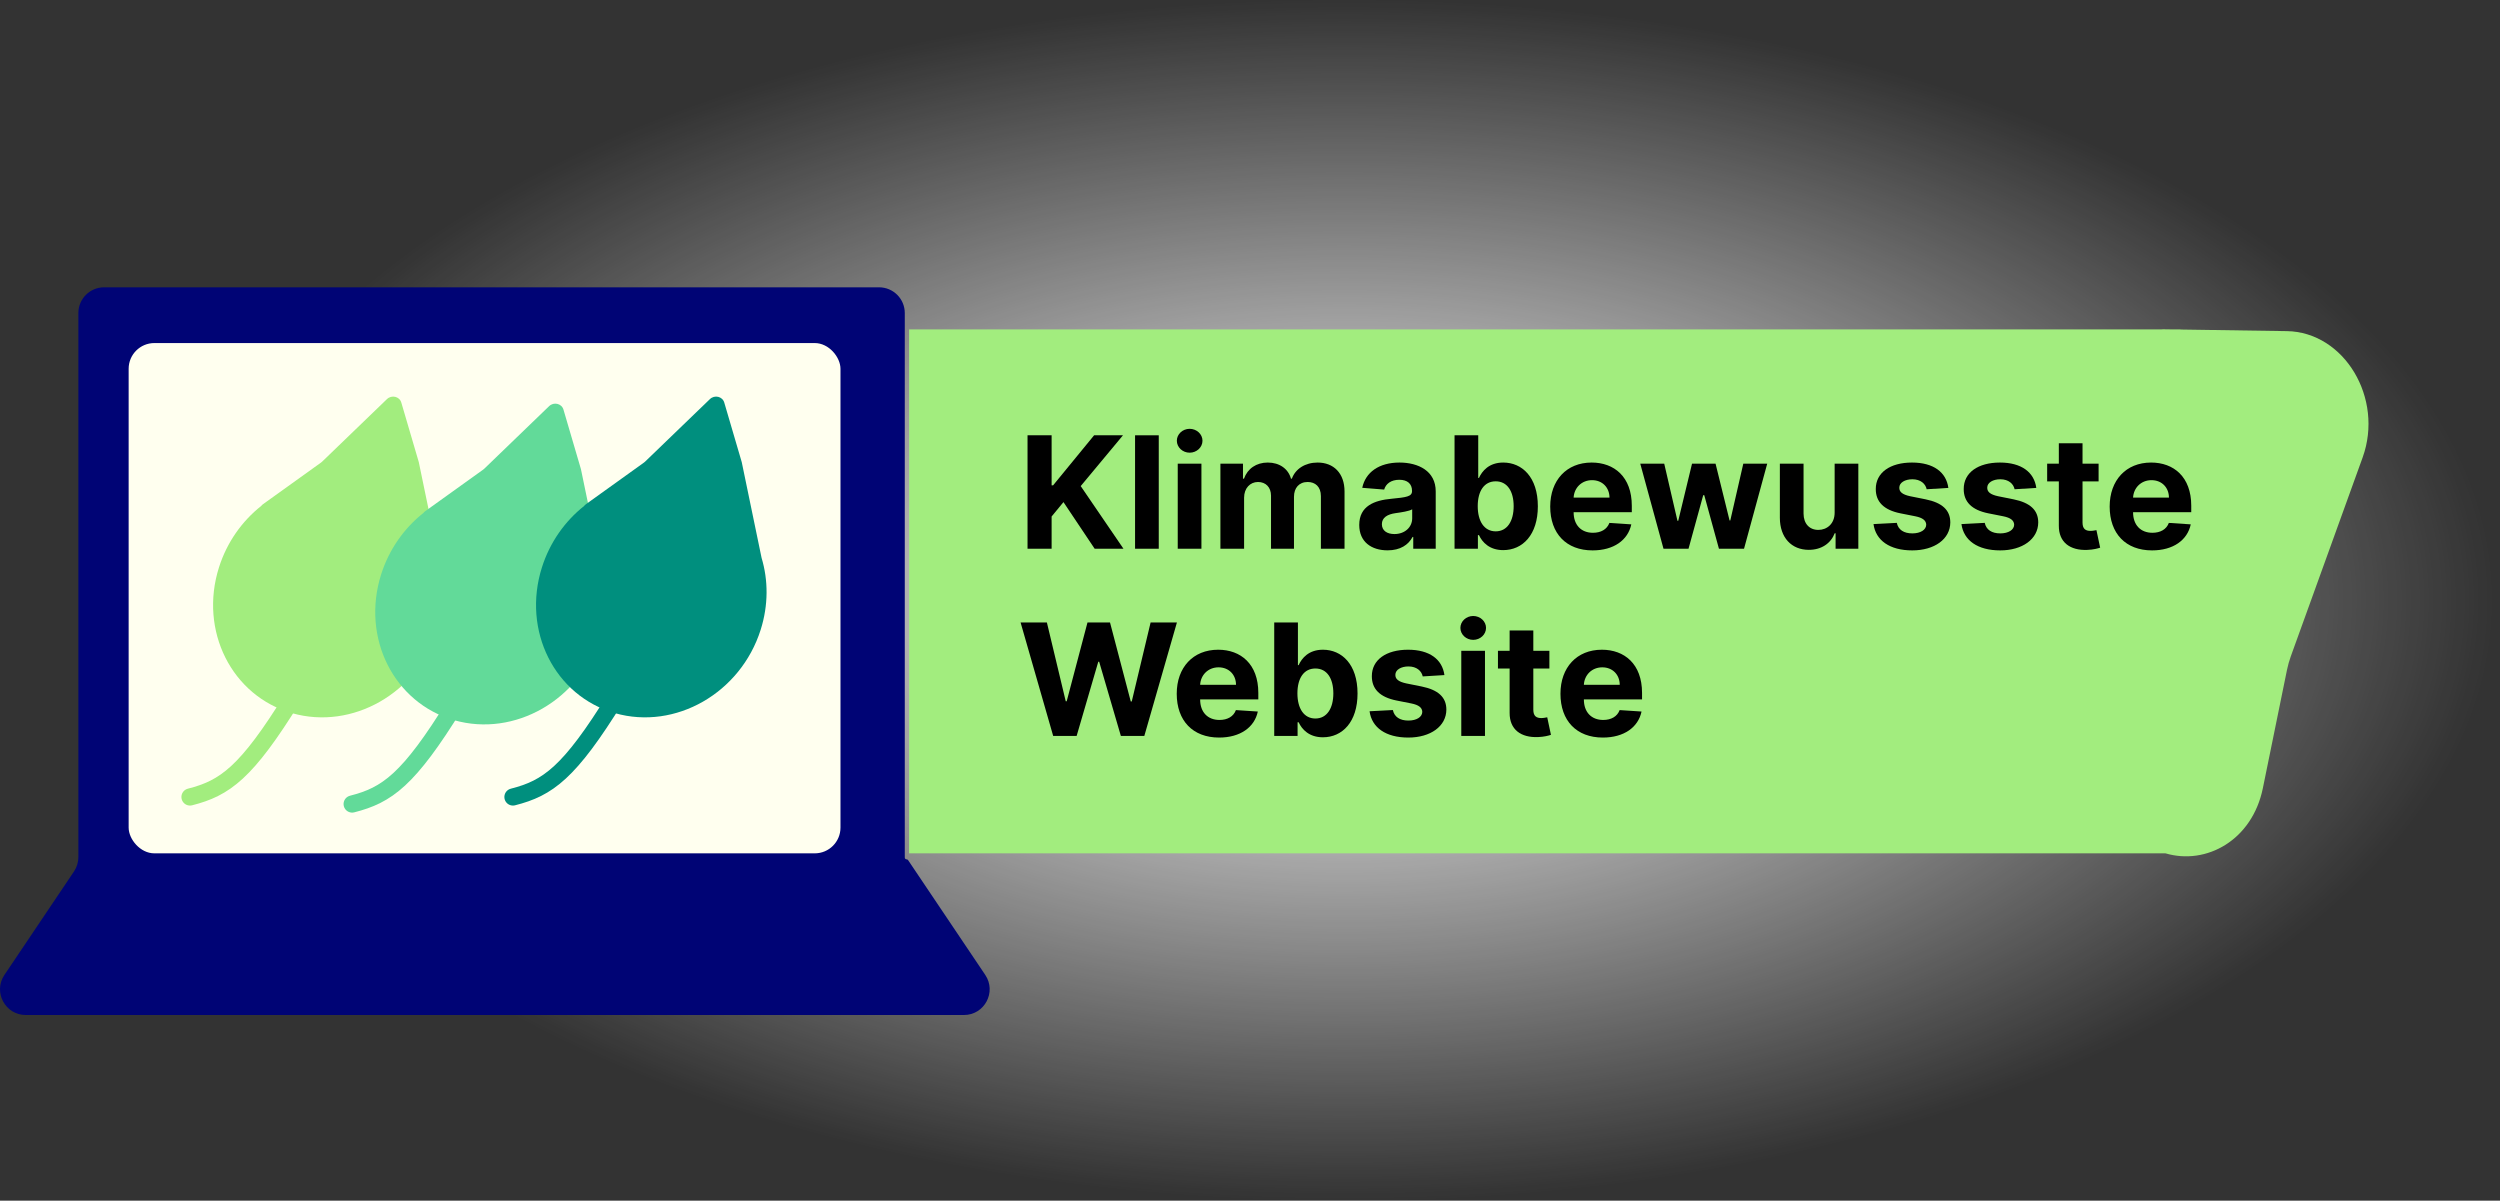 <svg width="583" height="280" viewBox="0 0 583 280" fill="none" xmlns="http://www.w3.org/2000/svg">
<rect x="0" y="0" width="583" height="280" fill="#333333" stroke="none"/>
<ellipse cx="313.5" cy="140" rx="269.5" ry="140" fill="url(#paint0_radial_811_105)"/>
<path fill-rule="evenodd" clip-rule="evenodd" d="M550.964 106.689C555.957 92.867 546.687 77.418 533.281 77.218L508.503 76.847V76.815H506.369L504.399 76.786L504.011 76.815H212V199.003H505.003C514.548 201.807 525.228 195.922 527.701 183.798L533.326 156.219C533.546 155.143 533.841 154.091 534.209 153.071L550.964 106.689Z" fill="#A2ED7E"/>
<path fill-rule="evenodd" clip-rule="evenodd" d="M210.995 73C210.995 69.686 208.309 67 204.995 67H24.276C20.962 67 18.276 69.686 18.276 73V199.876C18.276 201.068 17.921 202.234 17.255 203.223L1.031 227.354C-1.649 231.34 1.207 236.702 6.01 236.702H224.785C229.588 236.702 232.444 231.34 229.764 227.354L211.765 200.583C211.687 200.467 211.556 200.398 211.416 200.398V200.398C211.184 200.398 210.995 200.209 210.995 199.977V73Z" fill="#000475"/>
<rect x="30" y="80" width="166" height="119" rx="6" fill="#FFFFEF"/>
<path d="M239.621 127.965H245.237V120.447L247.999 117.089L255.275 127.965H261.993L252.02 113.356L261.876 101.511H255.145L245.587 113.175H245.237V101.511H239.621V127.965Z" fill="black"/>
<path d="M270.222 101.511H264.697V127.965H270.222V101.511Z" fill="black"/>
<path d="M274.648 127.965H280.173V108.125H274.648V127.965ZM277.423 105.567C279.07 105.567 280.419 104.314 280.419 102.777C280.419 101.253 279.07 100 277.423 100C275.789 100 274.44 101.253 274.44 102.777C274.44 104.314 275.789 105.567 277.423 105.567Z" fill="black"/>
<path d="M284.599 127.965H290.124V116.055C290.124 113.86 291.524 112.4 293.366 112.4C295.182 112.4 296.401 113.64 296.401 115.59V127.965H301.757V115.849C301.757 113.795 302.937 112.4 304.947 112.4C306.711 112.4 308.034 113.498 308.034 115.707V127.965H313.546V114.622C313.546 110.32 310.978 107.866 307.269 107.866C304.351 107.866 302.081 109.352 301.264 111.625H301.057C300.421 109.326 298.385 107.866 295.648 107.866C292.964 107.866 290.928 109.287 290.098 111.625H289.864V108.125H284.599V127.965Z" fill="black"/>
<path d="M323.591 128.339C326.535 128.339 328.441 127.06 329.414 125.213H329.57V127.965H334.809V114.583C334.809 109.855 330.789 107.866 326.353 107.866C321.58 107.866 318.442 110.14 317.677 113.756L322.787 114.17C323.163 112.852 324.343 111.883 326.327 111.883C328.208 111.883 329.284 112.826 329.284 114.454V114.531C329.284 115.81 327.922 115.978 324.46 116.314C320.517 116.675 316.976 117.993 316.976 122.423C316.976 126.35 319.791 128.339 323.591 128.339ZM325.173 124.542C323.474 124.542 322.255 123.754 322.255 122.242C322.255 120.692 323.539 119.93 325.484 119.659C326.69 119.491 328.662 119.207 329.323 118.768V120.873C329.323 122.953 327.598 124.542 325.173 124.542Z" fill="black"/>
<path d="M339.199 127.965H344.646V124.787H344.893C345.658 126.44 347.331 128.287 350.547 128.287C355.087 128.287 358.627 124.71 358.627 118.07C358.627 111.25 354.931 107.866 350.56 107.866C347.227 107.866 345.632 109.842 344.893 111.457H344.724V101.511H339.199V127.965ZM344.607 118.045C344.607 114.505 346.112 112.245 348.797 112.245C351.533 112.245 352.986 114.609 352.986 118.045C352.986 121.506 351.507 123.909 348.797 123.909C346.138 123.909 344.607 121.584 344.607 118.045Z" fill="black"/>
<path d="M371.392 128.352C376.321 128.352 379.641 125.962 380.419 122.281L375.309 121.945C374.751 123.457 373.325 124.245 371.483 124.245C368.721 124.245 366.97 122.423 366.97 119.465V119.452H380.536V117.941C380.536 111.199 376.437 107.866 371.172 107.866C365.31 107.866 361.51 112.012 361.51 118.135C361.51 124.425 365.258 128.352 371.392 128.352ZM366.97 116.042C367.086 113.782 368.811 111.974 371.263 111.974C373.662 111.974 375.322 113.679 375.335 116.042H366.97Z" fill="black"/>
<path d="M387.928 127.965H393.764L397.188 115.487H397.435L400.858 127.965H406.708L412.116 108.125H406.539L403.504 121.377H403.336L400.067 108.125H394.581L391.365 121.455H391.183L388.097 108.125H382.507L387.928 127.965Z" fill="black"/>
<path d="M427.838 119.517C427.851 122.178 426.022 123.573 424.038 123.573C421.95 123.573 420.601 122.113 420.588 119.775V108.125H415.063V120.757C415.076 125.394 417.8 128.223 421.807 128.223C424.803 128.223 426.956 126.686 427.851 124.361H428.058V127.965H433.363V108.125H427.838V119.517Z" fill="black"/>
<path d="M454.357 113.782C453.864 110.127 450.907 107.866 445.875 107.866C440.778 107.866 437.419 110.217 437.432 114.04C437.419 117.011 439.299 118.936 443.19 119.711L446.64 120.395C448.378 120.744 449.169 121.377 449.195 122.372C449.169 123.547 447.885 124.387 445.953 124.387C443.981 124.387 442.671 123.547 442.334 121.932L436.9 122.217C437.419 126.014 440.661 128.352 445.94 128.352C451.101 128.352 454.798 125.73 454.811 121.816C454.798 118.949 452.917 117.231 449.052 116.443L445.447 115.72C443.592 115.319 442.905 114.686 442.918 113.73C442.905 112.542 444.254 111.767 445.966 111.767C447.885 111.767 449.026 112.813 449.299 114.092L454.357 113.782Z" fill="black"/>
<path d="M474.864 113.782C474.372 110.127 471.415 107.866 466.382 107.866C461.286 107.866 457.926 110.217 457.939 114.04C457.926 117.011 459.807 118.936 463.698 119.711L467.148 120.395C468.886 120.744 469.677 121.377 469.703 122.372C469.677 123.547 468.393 124.387 466.46 124.387C464.489 124.387 463.179 123.547 462.842 121.932L457.408 122.217C457.926 126.014 461.169 128.352 466.447 128.352C471.609 128.352 475.305 125.73 475.318 121.816C475.305 118.949 473.425 117.231 469.56 116.443L465.954 115.72C464.1 115.319 463.412 114.686 463.425 113.73C463.412 112.542 464.761 111.767 466.473 111.767C468.393 111.767 469.534 112.813 469.806 114.092L474.864 113.782Z" fill="black"/>
<path d="M489.393 108.125H485.645V103.371H480.12V108.125H477.397V112.258H480.12V122.591C480.094 126.479 482.753 128.404 486.76 128.236C488.187 128.184 489.199 127.9 489.756 127.719L488.887 123.625C488.615 123.676 488.031 123.805 487.513 123.805C486.41 123.805 485.645 123.392 485.645 121.868V112.258H489.393V108.125Z" fill="black"/>
<path d="M501.857 128.352C506.785 128.352 510.105 125.962 510.883 122.281L505.773 121.945C505.216 123.457 503.789 124.245 501.947 124.245C499.185 124.245 497.434 122.423 497.434 119.465V119.452H511V117.941C511 111.199 506.902 107.866 501.636 107.866C495.774 107.866 491.974 112.012 491.974 118.135C491.974 124.425 495.722 128.352 501.857 128.352ZM497.434 116.042C497.551 113.782 499.276 111.974 501.727 111.974C504.126 111.974 505.786 113.679 505.799 116.042H497.434Z" fill="black"/>
<path d="M245.6 171.613H251.073L256.118 154.317H256.326L261.384 171.613H266.857L274.457 145.159H268.322L263.926 163.578H263.692L258.855 145.159H253.602L248.752 163.54H248.531L244.134 145.159H238L245.6 171.613Z" fill="black"/>
<path d="M284.297 172C289.225 172 292.546 169.61 293.324 165.929L288.214 165.593C287.656 167.105 286.229 167.893 284.388 167.893C281.625 167.893 279.875 166.071 279.875 163.113V163.1H293.44V161.589C293.44 154.847 289.342 151.514 284.077 151.514C278.214 151.514 274.414 155.66 274.414 161.783C274.414 168.073 278.163 172 284.297 172ZM279.875 159.69C279.991 157.43 281.716 155.622 284.167 155.622C286.567 155.622 288.227 157.327 288.24 159.69H279.875Z" fill="black"/>
<path d="M297.15 171.613H302.597V168.435H302.843C303.608 170.088 305.281 171.935 308.498 171.935C313.037 171.935 316.578 168.358 316.578 161.718C316.578 154.898 312.881 151.514 308.511 151.514C305.178 151.514 303.582 153.49 302.843 155.105H302.675V145.159H297.15V171.613ZM302.558 161.693C302.558 158.153 304.062 155.893 306.747 155.893C309.483 155.893 310.936 158.257 310.936 161.693C310.936 165.154 309.457 167.557 306.747 167.557C304.088 167.557 302.558 165.232 302.558 161.693Z" fill="black"/>
<path d="M336.839 157.43C336.346 153.775 333.389 151.514 328.357 151.514C323.26 151.514 319.901 153.865 319.914 157.688C319.901 160.659 321.782 162.584 325.672 163.359L329.122 164.043C330.86 164.392 331.651 165.025 331.677 166.02C331.651 167.195 330.367 168.035 328.435 168.035C326.463 168.035 325.154 167.195 324.816 165.58L319.382 165.865C319.901 169.662 323.143 172 328.422 172C333.584 172 337.28 169.378 337.293 165.464C337.28 162.597 335.399 160.879 331.534 160.091L327.929 159.368C326.074 158.967 325.387 158.334 325.4 157.378C325.387 156.19 326.736 155.415 328.448 155.415C330.367 155.415 331.508 156.461 331.781 157.74L336.839 157.43Z" fill="black"/>
<path d="M340.772 171.613H346.297V151.773H340.772V171.613ZM343.547 149.215C345.194 149.215 346.543 147.962 346.543 146.425C346.543 144.901 345.194 143.648 343.547 143.648C341.913 143.648 340.564 144.901 340.564 146.425C340.564 147.962 341.913 149.215 343.547 149.215Z" fill="black"/>
<path d="M361.318 151.773H357.57V147.019H352.045V151.773H349.322V155.906H352.045V166.239C352.019 170.127 354.678 172.052 358.686 171.884C360.112 171.832 361.124 171.548 361.681 171.367L360.813 167.273C360.54 167.324 359.957 167.453 359.438 167.453C358.335 167.453 357.57 167.04 357.57 165.516V155.906H361.318V151.773Z" fill="black"/>
<path d="M373.782 172C378.71 172 382.03 169.61 382.808 165.929L377.699 165.593C377.141 167.105 375.714 167.893 373.873 167.893C371.11 167.893 369.359 166.071 369.359 163.113V163.1H382.925V161.589C382.925 154.847 378.827 151.514 373.561 151.514C367.699 151.514 363.899 155.66 363.899 161.783C363.899 168.073 367.647 172 373.782 172ZM369.359 159.69C369.476 157.43 371.201 155.622 373.652 155.622C376.051 155.622 377.712 157.327 377.724 159.69H369.359Z" fill="black"/>
<path fill-rule="evenodd" clip-rule="evenodd" d="M60.899 117.996C56.445 121.533 52.924 126.443 51.066 132.31C46.392 147.072 54.023 162.294 68.109 166.311C82.196 170.327 97.405 161.616 102.079 146.855C103.9 141.103 103.853 135.281 102.284 130.08L97.662 107.768L93.584 93.873C93.167 92.451 91.335 92.016 90.233 93.078L75.112 107.663C75.039 107.733 74.962 107.798 74.879 107.857L61.34 117.573C61.166 117.698 61.019 117.841 60.899 117.996Z" fill="#A2ED7E"/>
<path d="M68.256 162.746C57.449 180.233 52.463 183.784 44.305 185.859" stroke="#A2ED7E" stroke-width="4" stroke-linecap="round"/>
<path fill-rule="evenodd" clip-rule="evenodd" d="M98.715 119.639C94.26 123.175 90.738 128.086 88.88 133.954C84.206 148.715 91.836 163.938 105.923 167.955C120.009 171.971 135.218 163.26 139.892 148.498C141.713 142.75 141.667 136.931 140.1 131.732L135.476 109.412L131.399 95.516C130.981 94.094 129.149 93.66 128.048 94.722L112.926 109.307C112.854 109.377 112.776 109.442 112.693 109.501L99.155 119.216C98.981 119.341 98.835 119.484 98.715 119.639Z" fill="#62DA99"/>
<path d="M106.071 164.387C95.264 181.874 90.278 185.425 82.119 187.499" stroke="#62DA99" stroke-width="4" stroke-linecap="round"/>
<path fill-rule="evenodd" clip-rule="evenodd" d="M136.213 117.995C131.758 121.531 128.236 126.443 126.378 132.31C121.704 147.072 129.334 162.294 143.421 166.311C157.507 170.327 172.716 161.616 177.39 146.855C179.211 141.106 179.165 135.288 177.599 130.088L172.974 107.768L168.897 93.873C168.479 92.451 166.647 92.016 165.546 93.078L150.424 107.663C150.352 107.733 150.274 107.798 150.191 107.857L136.653 117.573C136.479 117.697 136.333 117.84 136.213 117.995Z" fill="#008F7E"/>
<path d="M143.57 162.746C132.763 180.233 127.777 183.784 119.618 185.859" stroke="#008F7E" stroke-width="4" stroke-linecap="round"/>
<defs>
<radialGradient id="paint0_radial_811_105" cx="0" cy="0" r="1" gradientUnits="userSpaceOnUse" gradientTransform="translate(313.5 140) rotate(90) scale(140 269.5)">
<stop stop-color="white"/>
<stop offset="1" stop-color="white" stop-opacity="0"/>
</radialGradient>
</defs>
</svg>
